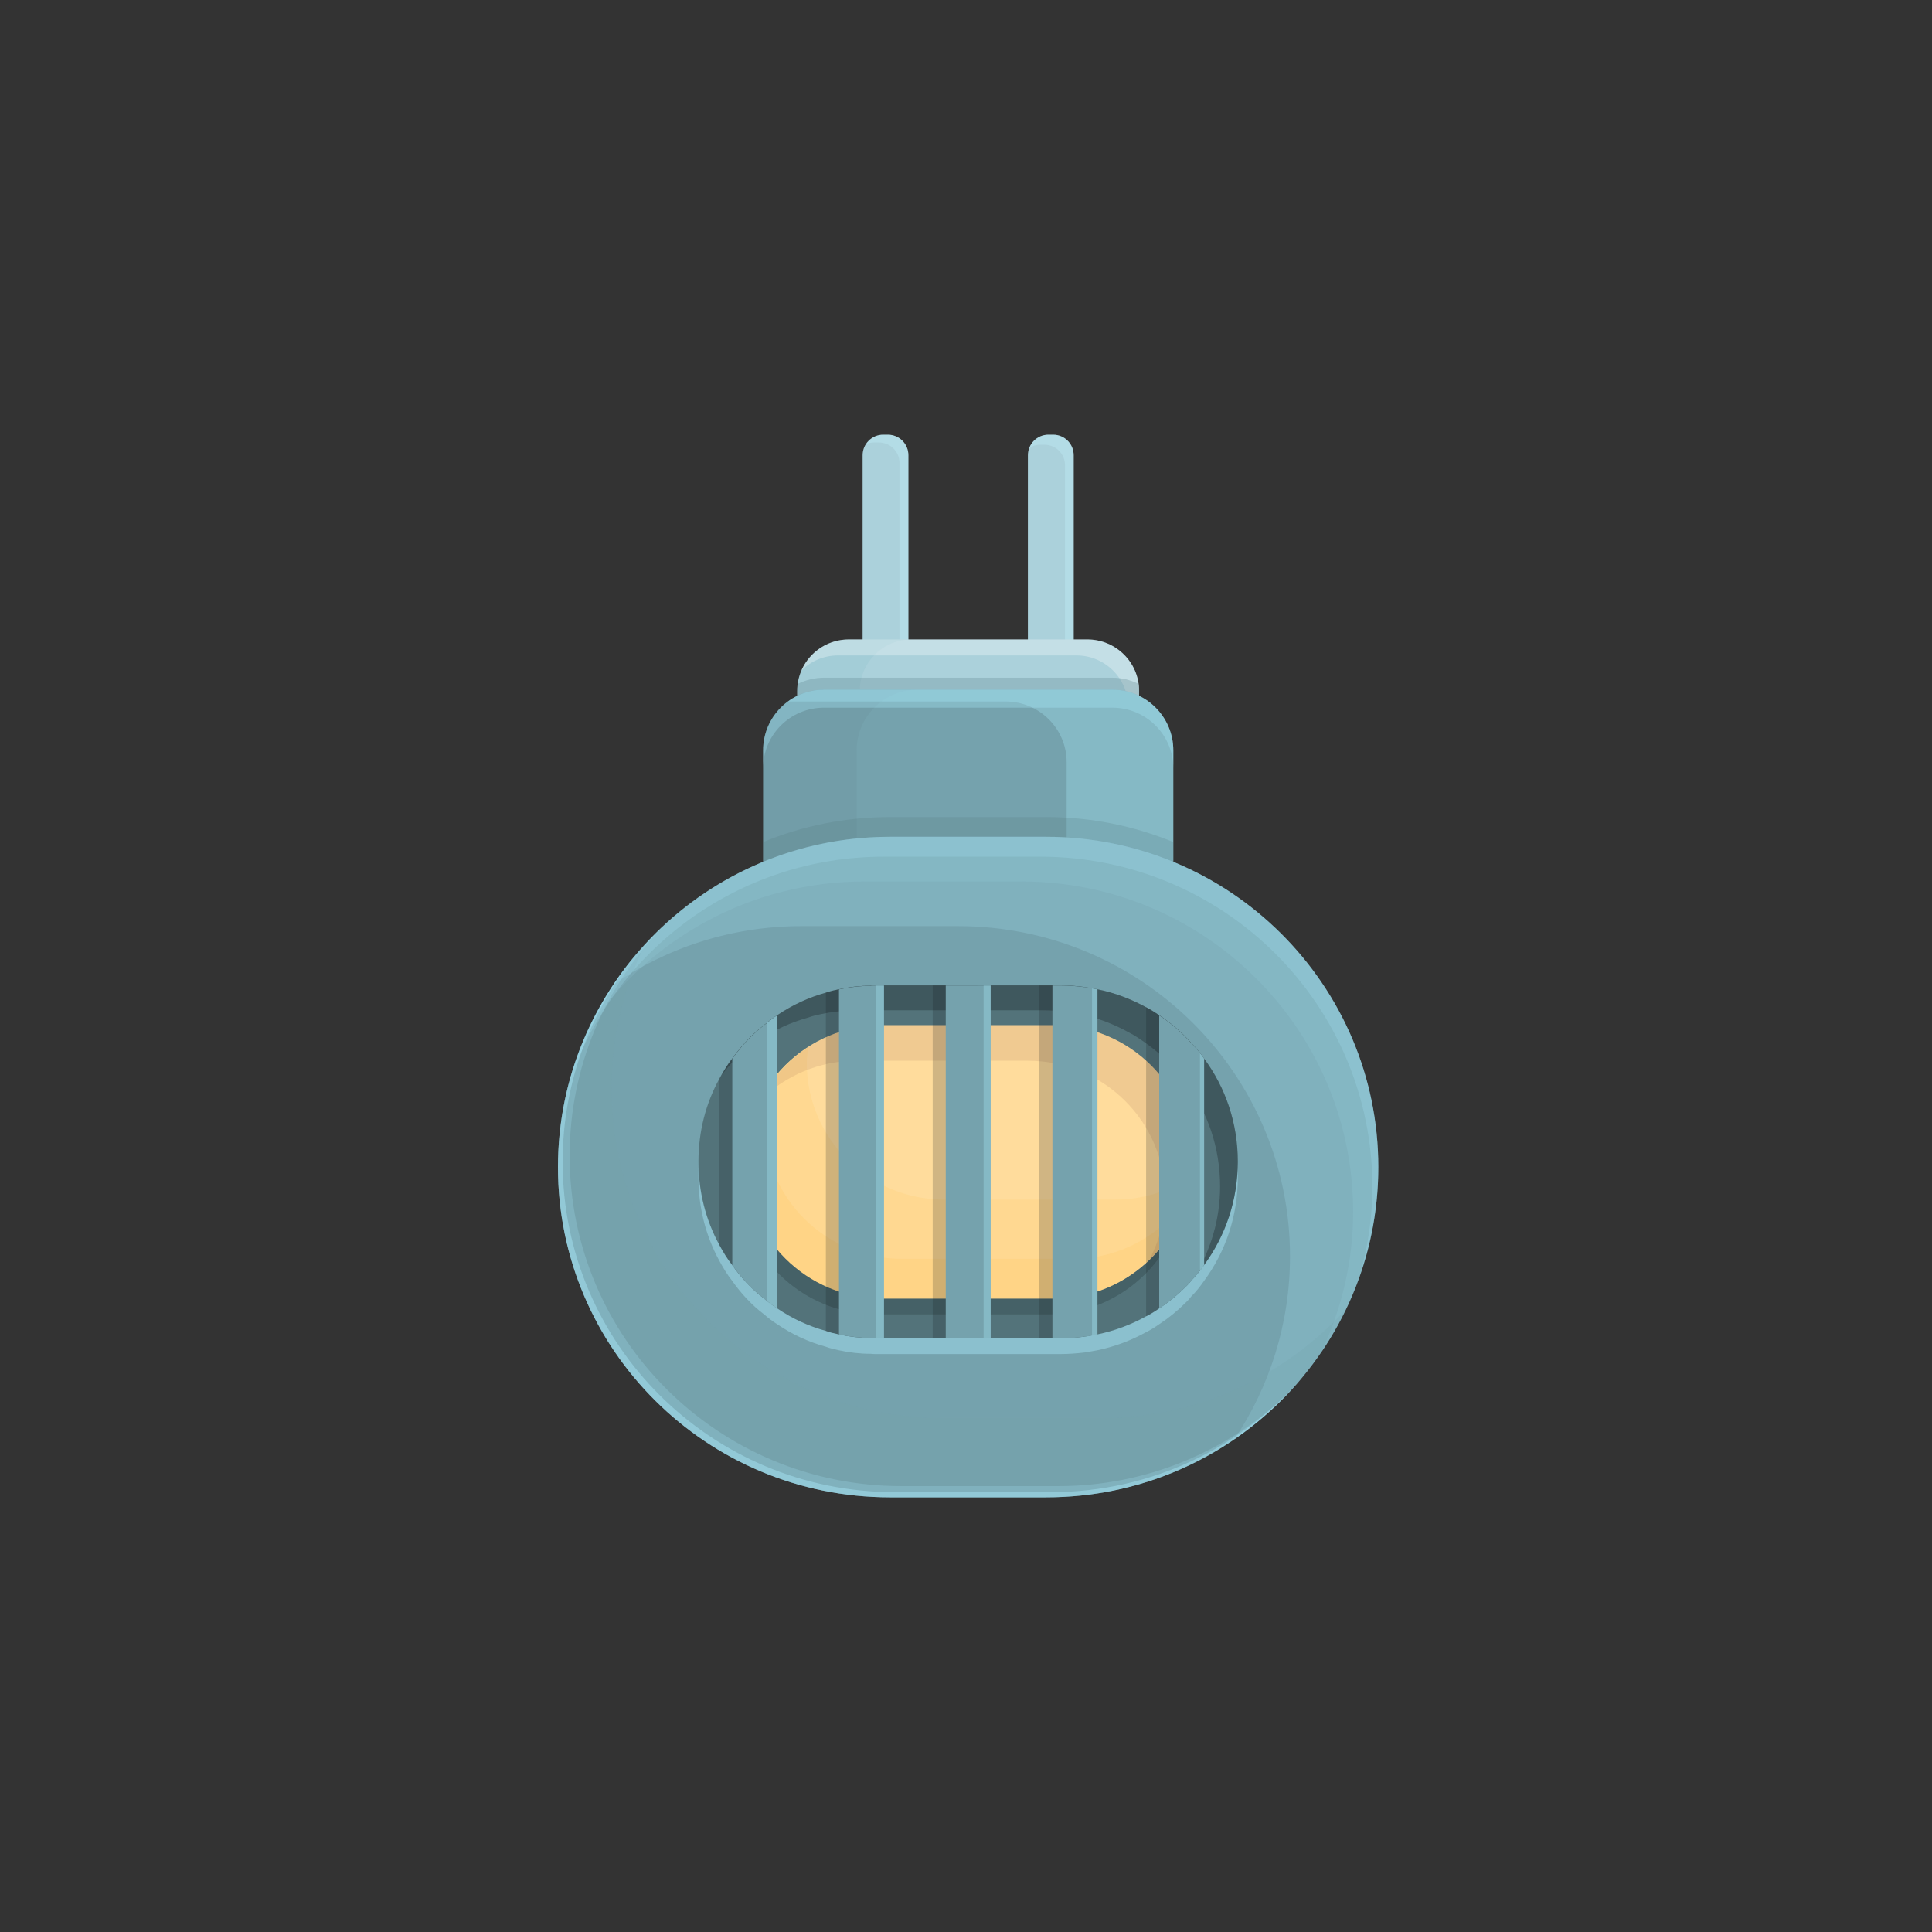 <svg xmlns="http://www.w3.org/2000/svg" xmlns:xlink="http://www.w3.org/1999/xlink" width="80" zoomAndPan="magnify" viewBox="0 0 60 60" height="80" preserveAspectRatio="xMidYMid meet" version="1.0"><rect x="0" y="0" width="60" height="60" fill="#333333" stroke="none"/><defs><filter x="0%" y="0%" width="100%" height="100%" id="feb39026b2"><feColorMatrix values="0 0 0 0 1 0 0 0 0 1 0 0 0 0 1 0 0 0 1 0" color-interpolation-filters="sRGB"/></filter><clipPath id="d06f8f9e4b"><path d="M 26 13.5 L 29 13.5 L 29 22 L 26 22 Z M 26 13.5 " clip-rule="nonzero"/></clipPath><clipPath id="129cbaa365"><path d="M 26 13.5 L 29 13.5 L 29 21 L 26 21 Z M 26 13.5 " clip-rule="nonzero"/></clipPath><clipPath id="ab8de99c3d"><path d="M 31 13.5 L 34 13.5 L 34 22 L 31 22 Z M 31 13.5 " clip-rule="nonzero"/></clipPath><clipPath id="ad16eb184b"><path d="M 31 13.5 L 34 13.5 L 34 21 L 31 21 Z M 31 13.5 " clip-rule="nonzero"/></clipPath><clipPath id="02d159d396"><path d="M 17.316 25 L 42.816 25 L 42.816 46.5 L 17.316 46.5 Z M 17.316 25 " clip-rule="nonzero"/></clipPath><clipPath id="b870df7a88"><path d="M 19 25 L 42.816 25 L 42.816 45 L 19 45 Z M 19 25 " clip-rule="nonzero"/></clipPath><clipPath id="896e5e7292"><path d="M 18 25 L 42.816 25 L 42.816 42 L 18 42 Z M 18 25 " clip-rule="nonzero"/></clipPath><clipPath id="7798b563d5"><path d="M 17.316 29 L 42 29 L 42 46.5 L 17.316 46.5 Z M 17.316 29 " clip-rule="nonzero"/></clipPath><mask id="56f4cb8160"><g filter="url(#feb39026b2)"><rect x="-6" width="72" fill="#000000" y="-6" height="72" fill-opacity="0.2"/></g></mask><clipPath id="d063232b20"><path d="M 0.32 1 L 2 1 L 2 11 L 0.32 11 Z M 0.32 1 " clip-rule="nonzero"/></clipPath><clipPath id="deb30ccd9a"><path d="M 3 0.48 L 6 0.48 L 6 11.762 L 3 11.762 Z M 3 0.48 " clip-rule="nonzero"/></clipPath><clipPath id="e402ebcd4f"><path d="M 6 0.48 L 9 0.48 L 9 11.762 L 6 11.762 Z M 6 0.48 " clip-rule="nonzero"/></clipPath><clipPath id="7a892002e7"><path d="M 10 0.48 L 12 0.48 L 12 11.762 L 10 11.762 Z M 10 0.48 " clip-rule="nonzero"/></clipPath><clipPath id="3d9dfd53d0"><rect x="0" width="16" y="0" height="12"/></clipPath><clipPath id="0a4745e226"><path d="M 17.316 28 L 40 28 L 40 46.5 L 17.316 46.5 Z M 17.316 28 " clip-rule="nonzero"/></clipPath><clipPath id="ece8185c23"><path d="M 17.316 25 L 42.816 25 L 42.816 40 L 17.316 40 Z M 17.316 25 " clip-rule="nonzero"/></clipPath><clipPath id="fe711c238e"><path d="M 17.316 29 L 41 29 L 41 46.5 L 17.316 46.5 Z M 17.316 29 " clip-rule="nonzero"/></clipPath></defs><g clip-path="url(#d06f8f9e4b)"><path fill="#abd1db" d="M 27.574 21.047 L 27.426 21.047 C 27.074 21.047 26.789 20.766 26.789 20.414 L 26.789 14.137 C 26.789 13.785 27.074 13.5 27.426 13.5 L 27.574 13.5 C 27.926 13.5 28.211 13.785 28.211 14.137 L 28.211 20.414 C 28.211 20.766 27.926 21.047 27.574 21.047 Z M 27.574 21.047 " fill-opacity="1" fill-rule="nonzero"/></g><g clip-path="url(#129cbaa365)"><path fill="#c7f3ff" d="M 27.574 13.5 L 27.426 13.5 C 27.207 13.5 27.023 13.621 26.906 13.789 C 26.98 13.758 27.062 13.742 27.148 13.742 L 27.293 13.742 C 27.648 13.742 27.934 14.023 27.934 14.375 L 27.934 20.652 C 27.934 20.785 27.883 20.898 27.816 21 C 28.047 20.906 28.211 20.68 28.211 20.414 L 28.211 14.137 C 28.211 13.785 27.926 13.5 27.574 13.5 Z M 27.574 13.5 " fill-opacity="0.3" fill-rule="nonzero"/></g><g clip-path="url(#ab8de99c3d)"><path fill="#abd1db" d="M 32.707 21.047 L 32.559 21.047 C 32.207 21.047 31.922 20.766 31.922 20.414 L 31.922 14.137 C 31.922 13.785 32.207 13.5 32.559 13.5 L 32.707 13.5 C 33.059 13.5 33.344 13.785 33.344 14.137 L 33.344 20.414 C 33.344 20.766 33.059 21.047 32.707 21.047 Z M 32.707 21.047 " fill-opacity="1" fill-rule="nonzero"/></g><g clip-path="url(#ad16eb184b)"><path fill="#c7f3ff" d="M 32.707 13.5 L 32.559 13.5 C 32.289 13.5 32.062 13.672 31.969 13.91 C 32.062 13.852 32.168 13.812 32.289 13.812 L 32.438 13.812 C 32.789 13.812 33.074 14.094 33.074 14.445 L 33.074 20.723 C 33.074 20.805 33.055 20.879 33.027 20.949 C 33.215 20.84 33.344 20.645 33.344 20.414 L 33.344 14.137 C 33.344 13.785 33.059 13.5 32.707 13.5 Z M 32.707 13.5 " fill-opacity="0.3" fill-rule="nonzero"/></g><path fill="#abd1db" d="M 35.375 30.238 L 24.758 30.238 L 24.758 21.453 C 24.758 20.574 25.477 19.859 26.363 19.859 L 33.77 19.859 C 34.656 19.859 35.375 20.574 35.375 21.453 Z M 35.375 30.238 " fill-opacity="1" fill-rule="nonzero"/><path fill="#61a0b0" d="M 28.309 19.859 L 26.363 19.859 C 25.477 19.859 24.758 20.574 24.758 21.453 L 24.758 30.238 L 26.703 30.238 L 26.703 21.453 C 26.703 20.574 27.422 19.859 28.309 19.859 Z M 28.309 19.859 " fill-opacity="0.1" fill-rule="nonzero"/><path fill="#ffffff" d="M 33.77 19.859 L 26.363 19.859 C 25.703 19.859 25.137 20.254 24.891 20.82 C 25.18 20.535 25.582 20.355 26.023 20.355 L 33.43 20.355 C 34.316 20.355 35.035 21.07 35.035 21.953 L 35.035 30.238 L 35.375 30.238 L 35.375 21.453 C 35.375 20.574 34.656 19.859 33.77 19.859 Z M 33.77 19.859 " fill-opacity="0.3" fill-rule="nonzero"/><path fill="#5f838c" d="M 35.375 21.453 C 35.375 21.379 35.363 21.309 35.352 21.234 C 35.105 21.117 34.836 21.047 34.547 21.047 L 25.59 21.047 C 25.297 21.047 25.027 21.117 24.781 21.234 C 24.77 21.309 24.758 21.379 24.758 21.453 L 24.758 30.238 L 35.375 30.238 Z M 35.375 21.453 " fill-opacity="0.3" fill-rule="nonzero"/><path fill="#75a2ad" d="M 36.438 33.434 L 23.699 33.434 L 23.699 23.301 C 23.699 22.262 24.543 21.418 25.59 21.418 L 34.547 21.418 C 35.59 21.418 36.438 22.262 36.438 23.301 Z M 36.438 33.434 " fill-opacity="1" fill-rule="nonzero"/><path fill="#53737a" d="M 28.496 21.418 L 25.59 21.418 C 24.543 21.418 23.695 22.262 23.695 23.301 L 23.695 33.434 L 26.605 33.434 L 26.605 23.301 C 26.605 22.262 27.453 21.418 28.496 21.418 Z M 28.496 21.418 " fill-opacity="0.1" fill-rule="nonzero"/><path fill="#acefff" d="M 34.547 21.418 L 25.59 21.418 C 25.168 21.418 24.785 21.559 24.473 21.785 L 31.23 21.785 C 32.277 21.785 33.125 22.629 33.125 23.668 L 33.125 33.434 L 36.438 33.434 L 36.438 23.301 C 36.438 22.262 35.59 21.418 34.547 21.418 Z M 34.547 21.418 " fill-opacity="0.3" fill-rule="nonzero"/><path fill="#acefff" d="M 34.547 21.418 L 25.59 21.418 C 24.543 21.418 23.699 22.262 23.699 23.301 L 23.699 23.859 C 23.699 22.82 24.543 21.977 25.59 21.977 L 34.547 21.977 C 35.59 21.977 36.438 22.82 36.438 23.859 L 36.438 23.301 C 36.438 22.262 35.59 21.418 34.547 21.418 Z M 34.547 21.418 " fill-opacity="0.3" fill-rule="nonzero"/><path fill="#53737a" d="M 36.438 26.152 C 35.223 25.652 33.895 25.375 32.496 25.375 L 27.637 25.375 C 26.242 25.375 24.91 25.652 23.699 26.152 L 23.699 33.434 L 36.438 33.434 Z M 36.438 26.152 " fill-opacity="0.2" fill-rule="nonzero"/><g clip-path="url(#02d159d396)"><path fill="#75a2ad" d="M 32.496 46.5 L 27.637 46.5 C 21.945 46.5 17.328 41.91 17.328 36.246 C 17.328 30.582 21.945 25.988 27.637 25.988 L 32.496 25.988 C 38.191 25.988 42.805 30.582 42.805 36.246 C 42.805 41.91 38.191 46.5 32.496 46.5 Z M 32.496 46.5 " fill-opacity="1" fill-rule="nonzero"/></g><g clip-path="url(#b870df7a88)"><path fill="#adefff" d="M 32.496 25.988 L 27.637 25.988 C 24.055 25.988 20.902 27.809 19.055 30.57 C 20.715 29.43 22.723 28.762 24.895 28.762 L 29.754 28.762 C 35.445 28.762 40.062 33.352 40.062 39.016 C 40.062 41.117 39.426 43.066 38.336 44.695 C 41.035 42.844 42.805 39.75 42.805 36.246 C 42.805 30.582 38.191 25.988 32.496 25.988 Z M 32.496 25.988 " fill-opacity="0.2" fill-rule="nonzero"/></g><g clip-path="url(#896e5e7292)"><path fill="#acefff" d="M 32.496 25.988 L 27.637 25.988 C 23.516 25.988 19.969 28.398 18.32 31.879 C 20.176 29.16 23.305 27.375 26.855 27.375 L 31.715 27.375 C 37.406 27.375 42.023 31.965 42.023 37.633 C 42.023 39.195 41.66 40.672 41.031 42 C 42.152 40.359 42.805 38.379 42.805 36.246 C 42.805 30.582 38.191 25.988 32.496 25.988 Z M 32.496 25.988 " fill-opacity="0.1" fill-rule="nonzero"/></g><g clip-path="url(#7798b563d5)"><path fill="#75a2ad" d="M 34.168 44.039 L 29.309 44.039 C 23.613 44.039 18.996 39.449 18.996 33.785 C 18.996 32.191 19.371 30.691 20.023 29.348 C 18.355 31.172 17.328 33.586 17.328 36.246 C 17.328 41.91 21.945 46.5 27.637 46.5 L 32.496 46.5 C 36.59 46.5 40.117 44.121 41.781 40.68 C 39.895 42.742 37.188 44.039 34.168 44.039 Z M 34.168 44.039 " fill-opacity="0.2" fill-rule="nonzero"/></g><path fill="#acefff" d="M 38.441 36.57 C 38.441 37.77 38.059 38.871 37.395 39.777 C 37.277 39.945 37.148 40.113 36.988 40.27 C 36.949 40.328 36.891 40.387 36.832 40.445 C 36.574 40.703 36.297 40.93 36 41.125 C 35.871 41.215 35.73 41.305 35.594 41.371 C 35.129 41.629 34.613 41.824 34.078 41.934 C 33.941 41.961 33.812 41.98 33.672 42.004 C 33.438 42.031 33.188 42.051 32.941 42.051 L 27.191 42.051 C 27.145 42.051 27.094 42.051 27.043 42.043 C 26.707 42.043 26.371 42.004 26.055 41.934 C 25.918 41.902 25.777 41.875 25.648 41.824 C 25.105 41.676 24.602 41.441 24.137 41.125 C 23.996 41.039 23.859 40.93 23.73 40.82 C 23.344 40.527 23.016 40.172 22.738 39.777 C 22.582 39.582 22.453 39.363 22.336 39.148 C 21.918 38.379 21.691 37.504 21.691 36.57 C 21.691 35.633 21.918 34.766 22.336 34 C 22.453 33.781 22.582 33.566 22.738 33.371 C 22.906 33.133 23.098 32.906 23.305 32.699 C 23.441 32.562 23.582 32.445 23.73 32.324 C 23.859 32.219 23.996 32.109 24.137 32.02 C 24.602 31.707 25.105 31.469 25.648 31.32 C 25.777 31.273 25.918 31.242 26.055 31.215 C 26.371 31.145 26.707 31.105 27.043 31.105 C 27.094 31.094 27.145 31.094 27.191 31.094 L 32.941 31.094 C 33.188 31.094 33.438 31.113 33.672 31.145 C 33.812 31.164 33.941 31.184 34.078 31.215 C 34.613 31.32 35.129 31.52 35.594 31.773 C 35.73 31.844 35.871 31.934 36 32.02 C 36.363 32.266 36.703 32.551 36.988 32.875 C 37.148 33.035 37.273 33.191 37.395 33.367 C 38.059 34.266 38.441 35.367 38.441 36.57 Z M 38.441 36.57 " fill-opacity="0.4" fill-rule="nonzero"/><path fill="#53737a" d="M 38.441 36.074 C 38.441 37.277 38.059 38.379 37.395 39.285 C 37.277 39.453 37.148 39.621 36.988 39.777 C 36.949 39.836 36.891 39.895 36.832 39.953 C 36.574 40.211 36.297 40.438 36 40.633 C 35.871 40.723 35.73 40.812 35.594 40.879 C 35.129 41.137 34.613 41.332 34.078 41.441 C 33.941 41.469 33.812 41.488 33.672 41.512 C 33.438 41.539 33.188 41.559 32.941 41.559 L 27.191 41.559 C 27.145 41.559 27.094 41.559 27.043 41.551 C 26.707 41.551 26.371 41.512 26.055 41.441 C 25.918 41.41 25.777 41.383 25.648 41.332 C 25.105 41.184 24.602 40.949 24.137 40.633 C 23.996 40.547 23.859 40.438 23.73 40.328 C 23.344 40.035 23.016 39.68 22.738 39.285 C 22.582 39.09 22.453 38.871 22.336 38.656 C 21.918 37.887 21.691 37.012 21.691 36.074 C 21.691 35.141 21.918 34.273 22.336 33.508 C 22.453 33.289 22.582 33.074 22.738 32.875 C 22.906 32.641 23.098 32.414 23.305 32.207 C 23.441 32.07 23.582 31.953 23.73 31.832 C 23.859 31.727 23.996 31.617 24.137 31.527 C 24.602 31.215 25.105 30.977 25.648 30.828 C 25.777 30.781 25.918 30.75 26.055 30.723 C 26.371 30.652 26.707 30.613 27.043 30.613 C 27.094 30.602 27.145 30.602 27.191 30.602 L 32.941 30.602 C 33.188 30.602 33.438 30.621 33.672 30.652 C 33.812 30.672 33.941 30.691 34.078 30.723 C 34.613 30.828 35.129 31.027 35.594 31.281 C 35.73 31.352 35.871 31.441 36 31.527 C 36.363 31.773 36.703 32.059 36.988 32.383 C 37.148 32.543 37.273 32.699 37.395 32.875 C 38.059 33.773 38.441 34.875 38.441 36.074 Z M 38.441 36.074 " fill-opacity="1" fill-rule="nonzero"/><path fill="#131a1c" d="M 37.395 32.875 C 37.277 32.699 37.148 32.543 36.988 32.383 C 36.703 32.059 36.363 31.773 36 31.527 C 35.871 31.441 35.73 31.352 35.594 31.281 C 35.129 31.027 34.613 30.828 34.078 30.723 C 33.941 30.691 33.812 30.672 33.672 30.652 C 33.438 30.621 33.188 30.602 32.941 30.602 L 27.191 30.602 C 27.145 30.602 27.094 30.602 27.043 30.613 C 26.707 30.613 26.371 30.652 26.055 30.723 C 25.918 30.75 25.777 30.781 25.648 30.828 C 25.105 30.977 24.602 31.215 24.137 31.527 C 23.996 31.617 23.859 31.727 23.73 31.832 C 23.582 31.953 23.441 32.07 23.305 32.207 C 23.098 32.414 22.906 32.641 22.738 32.879 C 22.613 33.035 22.516 33.207 22.418 33.379 C 22.527 33.242 22.629 33.102 22.754 32.98 C 22.891 32.844 23.031 32.723 23.18 32.605 C 23.309 32.496 23.445 32.391 23.586 32.301 C 24.051 31.984 24.555 31.75 25.098 31.602 C 25.227 31.551 25.367 31.523 25.504 31.492 C 25.82 31.426 26.156 31.387 26.492 31.387 C 26.543 31.375 26.594 31.375 26.641 31.375 L 32.391 31.375 C 32.637 31.375 32.887 31.395 33.121 31.426 C 33.262 31.445 33.391 31.465 33.527 31.492 C 34.062 31.602 34.578 31.797 35.043 32.055 C 35.18 32.125 35.32 32.211 35.449 32.301 C 35.812 32.547 36.152 32.832 36.438 33.156 C 36.598 33.312 36.723 33.473 36.844 33.648 C 37.508 34.543 37.891 35.648 37.891 36.848 C 37.891 37.871 37.598 38.816 37.105 39.637 C 37.207 39.523 37.309 39.406 37.395 39.285 C 38.059 38.379 38.441 37.277 38.441 36.074 C 38.441 34.875 38.059 33.773 37.395 32.875 Z M 37.395 32.875 " fill-opacity="0.3" fill-rule="nonzero"/><path fill="#131a1c" d="M 32.539 40.82 L 27.223 40.82 C 24.863 40.82 22.953 38.918 22.953 36.574 C 22.953 34.227 24.863 32.328 27.223 32.328 L 32.539 32.328 C 34.895 32.328 36.809 34.227 36.809 36.574 C 36.809 38.918 34.895 40.82 32.539 40.82 Z M 32.539 40.82 " fill-opacity="0.2" fill-rule="nonzero"/><path fill="#ffdc9c" d="M 32.723 40.328 L 27.406 40.328 C 25.051 40.328 23.141 38.426 23.141 36.082 C 23.141 33.734 25.051 31.836 27.406 31.836 L 32.723 31.836 C 35.082 31.836 36.992 33.734 36.992 36.082 C 36.992 38.426 35.082 40.328 32.723 40.328 Z M 32.723 40.328 " fill-opacity="1" fill-rule="nonzero"/><path fill="#ffce75" d="M 34.641 37.254 L 29.324 37.254 C 26.969 37.254 25.055 35.352 25.055 33.008 C 25.055 32.836 25.086 32.676 25.105 32.516 C 23.926 33.27 23.141 34.582 23.141 36.082 C 23.141 38.426 25.051 40.328 27.406 40.328 L 32.723 40.328 C 34.91 40.328 36.695 38.684 36.941 36.574 C 36.277 37 35.492 37.254 34.641 37.254 Z M 34.641 37.254 " fill-opacity="0.3" fill-rule="nonzero"/><path fill="#692929" d="M 32.723 31.836 L 27.406 31.836 C 25.754 31.836 24.332 32.781 23.625 34.152 C 24.395 33.406 25.441 32.941 26.602 32.941 L 31.918 32.941 C 34.277 32.941 36.188 34.844 36.188 37.188 C 36.188 37.887 36 38.535 35.699 39.117 C 36.496 38.344 36.992 37.273 36.992 36.082 C 36.992 33.734 35.082 31.836 32.723 31.836 Z M 32.723 31.836 " fill-opacity="0.1" fill-rule="nonzero"/><path fill="#ffb121" d="M 33.316 39.094 L 27.996 39.094 C 25.641 39.094 23.73 37.195 23.73 34.848 C 23.73 34.426 23.812 34.023 23.93 33.637 C 23.434 34.328 23.141 35.168 23.141 36.082 C 23.141 38.426 25.051 40.328 27.406 40.328 L 32.723 40.328 C 34.656 40.328 36.266 39.043 36.793 37.293 C 36.02 38.379 34.754 39.094 33.316 39.094 Z M 33.316 39.094 " fill-opacity="0.1" fill-rule="nonzero"/><g mask="url(#56f4cb8160)"><g transform="matrix(1, 0, 0, 1, 22, 30)"><g clip-path="url(#3d9dfd53d0)"><g clip-path="url(#d063232b20)"><path fill="#131a1c" d="M 1.73 1.832 L 1.73 10.328 C 1.344 10.035 1.016 9.68 0.738 9.285 C 0.582 9.09 0.453 8.871 0.336 8.656 L 0.336 3.508 C 0.453 3.289 0.582 3.074 0.738 2.875 C 0.91 2.641 1.098 2.414 1.305 2.207 C 1.441 2.07 1.582 1.953 1.73 1.832 Z M 1.73 1.832 " fill-opacity="1" fill-rule="nonzero"/></g><g clip-path="url(#deb30ccd9a)"><path fill="#131a1c" d="M 5.043 0.613 L 5.043 11.551 C 4.707 11.551 4.371 11.512 4.055 11.441 C 3.918 11.41 3.777 11.383 3.648 11.332 L 3.648 0.828 C 3.777 0.781 3.918 0.75 4.055 0.723 C 4.371 0.652 4.707 0.613 5.043 0.613 Z M 5.043 0.613 " fill-opacity="1" fill-rule="nonzero"/></g><g clip-path="url(#e402ebcd4f)"><path fill="#131a1c" d="M 6.965 0.602 L 8.359 0.602 L 8.359 11.559 L 6.965 11.559 Z M 6.965 0.602 " fill-opacity="1" fill-rule="nonzero"/></g><g clip-path="url(#7a892002e7)"><path fill="#131a1c" d="M 11.672 0.652 L 11.672 11.512 C 11.438 11.539 11.188 11.559 10.941 11.559 L 10.277 11.559 L 10.277 0.602 L 10.941 0.602 C 11.188 0.602 11.438 0.621 11.672 0.652 Z M 11.672 0.652 " fill-opacity="1" fill-rule="nonzero"/></g><path fill="#131a1c" d="M 14.988 2.383 L 14.988 9.777 C 14.949 9.836 14.891 9.895 14.832 9.953 C 14.574 10.211 14.297 10.438 14 10.633 C 13.871 10.723 13.73 10.812 13.594 10.879 L 13.594 1.281 C 13.73 1.352 13.871 1.441 14 1.527 C 14.363 1.773 14.703 2.059 14.988 2.383 Z M 14.988 2.383 " fill-opacity="1" fill-rule="nonzero"/></g></g></g><path fill="#75a2ad" d="M 24.137 31.531 L 24.137 40.637 C 24.027 40.566 23.93 40.488 23.828 40.41 C 23.801 40.391 23.762 40.363 23.73 40.332 C 23.344 40.035 23.02 39.684 22.742 39.289 L 22.742 32.879 C 22.91 32.645 23.098 32.418 23.305 32.211 C 23.445 32.074 23.582 31.953 23.73 31.836 C 23.762 31.809 23.801 31.789 23.828 31.758 C 23.93 31.68 24.027 31.602 24.137 31.531 Z M 24.137 31.531 " fill-opacity="1" fill-rule="nonzero"/><path fill="#75a2ad" d="M 27.453 30.605 L 27.453 41.562 L 27.195 41.562 C 27.145 41.562 27.094 41.562 27.047 41.551 C 26.711 41.551 26.371 41.512 26.055 41.445 L 26.055 30.727 C 26.371 30.656 26.711 30.617 27.047 30.617 C 27.094 30.605 27.145 30.605 27.195 30.605 Z M 27.453 30.605 " fill-opacity="1" fill-rule="nonzero"/><path fill="#75a2ad" d="M 29.371 30.605 L 30.766 30.605 L 30.766 41.562 L 29.371 41.562 Z M 29.371 30.605 " fill-opacity="1" fill-rule="nonzero"/><path fill="#75a2ad" d="M 34.082 30.727 L 34.082 41.445 C 34.02 41.453 33.973 41.465 33.914 41.473 C 33.832 41.492 33.754 41.504 33.676 41.512 C 33.438 41.543 33.191 41.562 32.941 41.562 L 32.684 41.562 L 32.684 30.605 L 32.941 30.605 C 33.191 30.605 33.438 30.625 33.676 30.656 C 33.754 30.664 33.832 30.676 33.914 30.695 C 33.973 30.703 34.02 30.715 34.082 30.727 Z M 34.082 30.727 " fill-opacity="1" fill-rule="nonzero"/><path fill="#75a2ad" d="M 37.395 32.879 L 37.395 39.289 C 37.355 39.348 37.316 39.406 37.266 39.457 C 37.188 39.562 37.098 39.672 36.988 39.781 C 36.949 39.84 36.891 39.898 36.832 39.957 C 36.574 40.215 36.297 40.441 36 40.637 L 36 31.531 C 36.367 31.777 36.703 32.062 36.988 32.387 C 37.09 32.488 37.188 32.594 37.266 32.703 C 37.316 32.762 37.355 32.82 37.395 32.879 Z M 37.395 32.879 " fill-opacity="1" fill-rule="nonzero"/><g clip-path="url(#0a4745e226)"><path fill="#acefff" d="M 32.859 46.152 L 28 46.152 C 22.305 46.152 17.691 41.562 17.691 35.895 C 17.691 33.121 18.805 30.605 20.605 28.762 C 18.594 30.633 17.328 33.289 17.328 36.246 C 17.328 41.91 21.945 46.5 27.637 46.5 L 32.496 46.5 C 35.402 46.5 38.02 45.305 39.895 43.379 C 38.051 45.094 35.582 46.152 32.859 46.152 Z M 32.859 46.152 " fill-opacity="0.2" fill-rule="nonzero"/></g><g clip-path="url(#ece8185c23)"><path fill="#acefff" d="M 32.496 25.988 L 27.637 25.988 C 22.879 25.988 18.887 29.199 17.699 33.555 C 19.082 29.516 22.922 26.605 27.449 26.605 L 32.309 26.605 C 38.004 26.605 42.621 31.195 42.621 36.859 C 42.621 37.793 42.484 38.691 42.25 39.551 C 42.605 38.512 42.805 37.402 42.805 36.246 C 42.805 30.582 38.191 25.988 32.496 25.988 Z M 32.496 25.988 " fill-opacity="0.2" fill-rule="nonzero"/></g><path fill="#acefff" d="M 24.137 31.531 L 24.137 40.637 C 24.027 40.566 23.93 40.488 23.828 40.41 L 23.828 31.758 C 23.93 31.68 24.027 31.602 24.137 31.531 Z M 24.137 31.531 " fill-opacity="0.3" fill-rule="nonzero"/><path fill="#acefff" d="M 27.195 30.605 L 27.453 30.605 L 27.453 41.562 L 27.195 41.562 Z M 27.195 30.605 " fill-opacity="0.3" fill-rule="nonzero"/><path fill="#acefff" d="M 30.547 30.605 L 30.766 30.605 L 30.766 41.562 L 30.547 41.562 Z M 30.547 30.605 " fill-opacity="0.3" fill-rule="nonzero"/><path fill="#acefff" d="M 34.082 30.727 L 34.082 41.445 C 34.02 41.453 33.973 41.465 33.914 41.473 L 33.914 30.695 C 33.973 30.703 34.02 30.715 34.082 30.727 Z M 34.082 30.727 " fill-opacity="0.3" fill-rule="nonzero"/><path fill="#acefff" d="M 37.395 32.879 L 37.395 39.289 C 37.355 39.348 37.316 39.406 37.266 39.457 L 37.266 32.703 C 37.316 32.762 37.355 32.82 37.395 32.879 Z M 37.395 32.879 " fill-opacity="0.3" fill-rule="nonzero"/><g clip-path="url(#fe711c238e)"><path fill="#acefff" d="M 32.641 46.34 L 27.781 46.34 C 22.09 46.34 17.473 41.746 17.473 36.082 C 17.473 33.613 18.352 31.344 19.816 29.574 C 18.27 31.367 17.328 33.695 17.328 36.246 C 17.328 41.91 21.945 46.5 27.637 46.5 L 32.496 46.5 C 35.707 46.5 38.574 45.043 40.465 42.754 C 38.574 44.945 35.773 46.34 32.641 46.34 Z M 32.641 46.34 " fill-opacity="0.4" fill-rule="nonzero"/></g></svg>